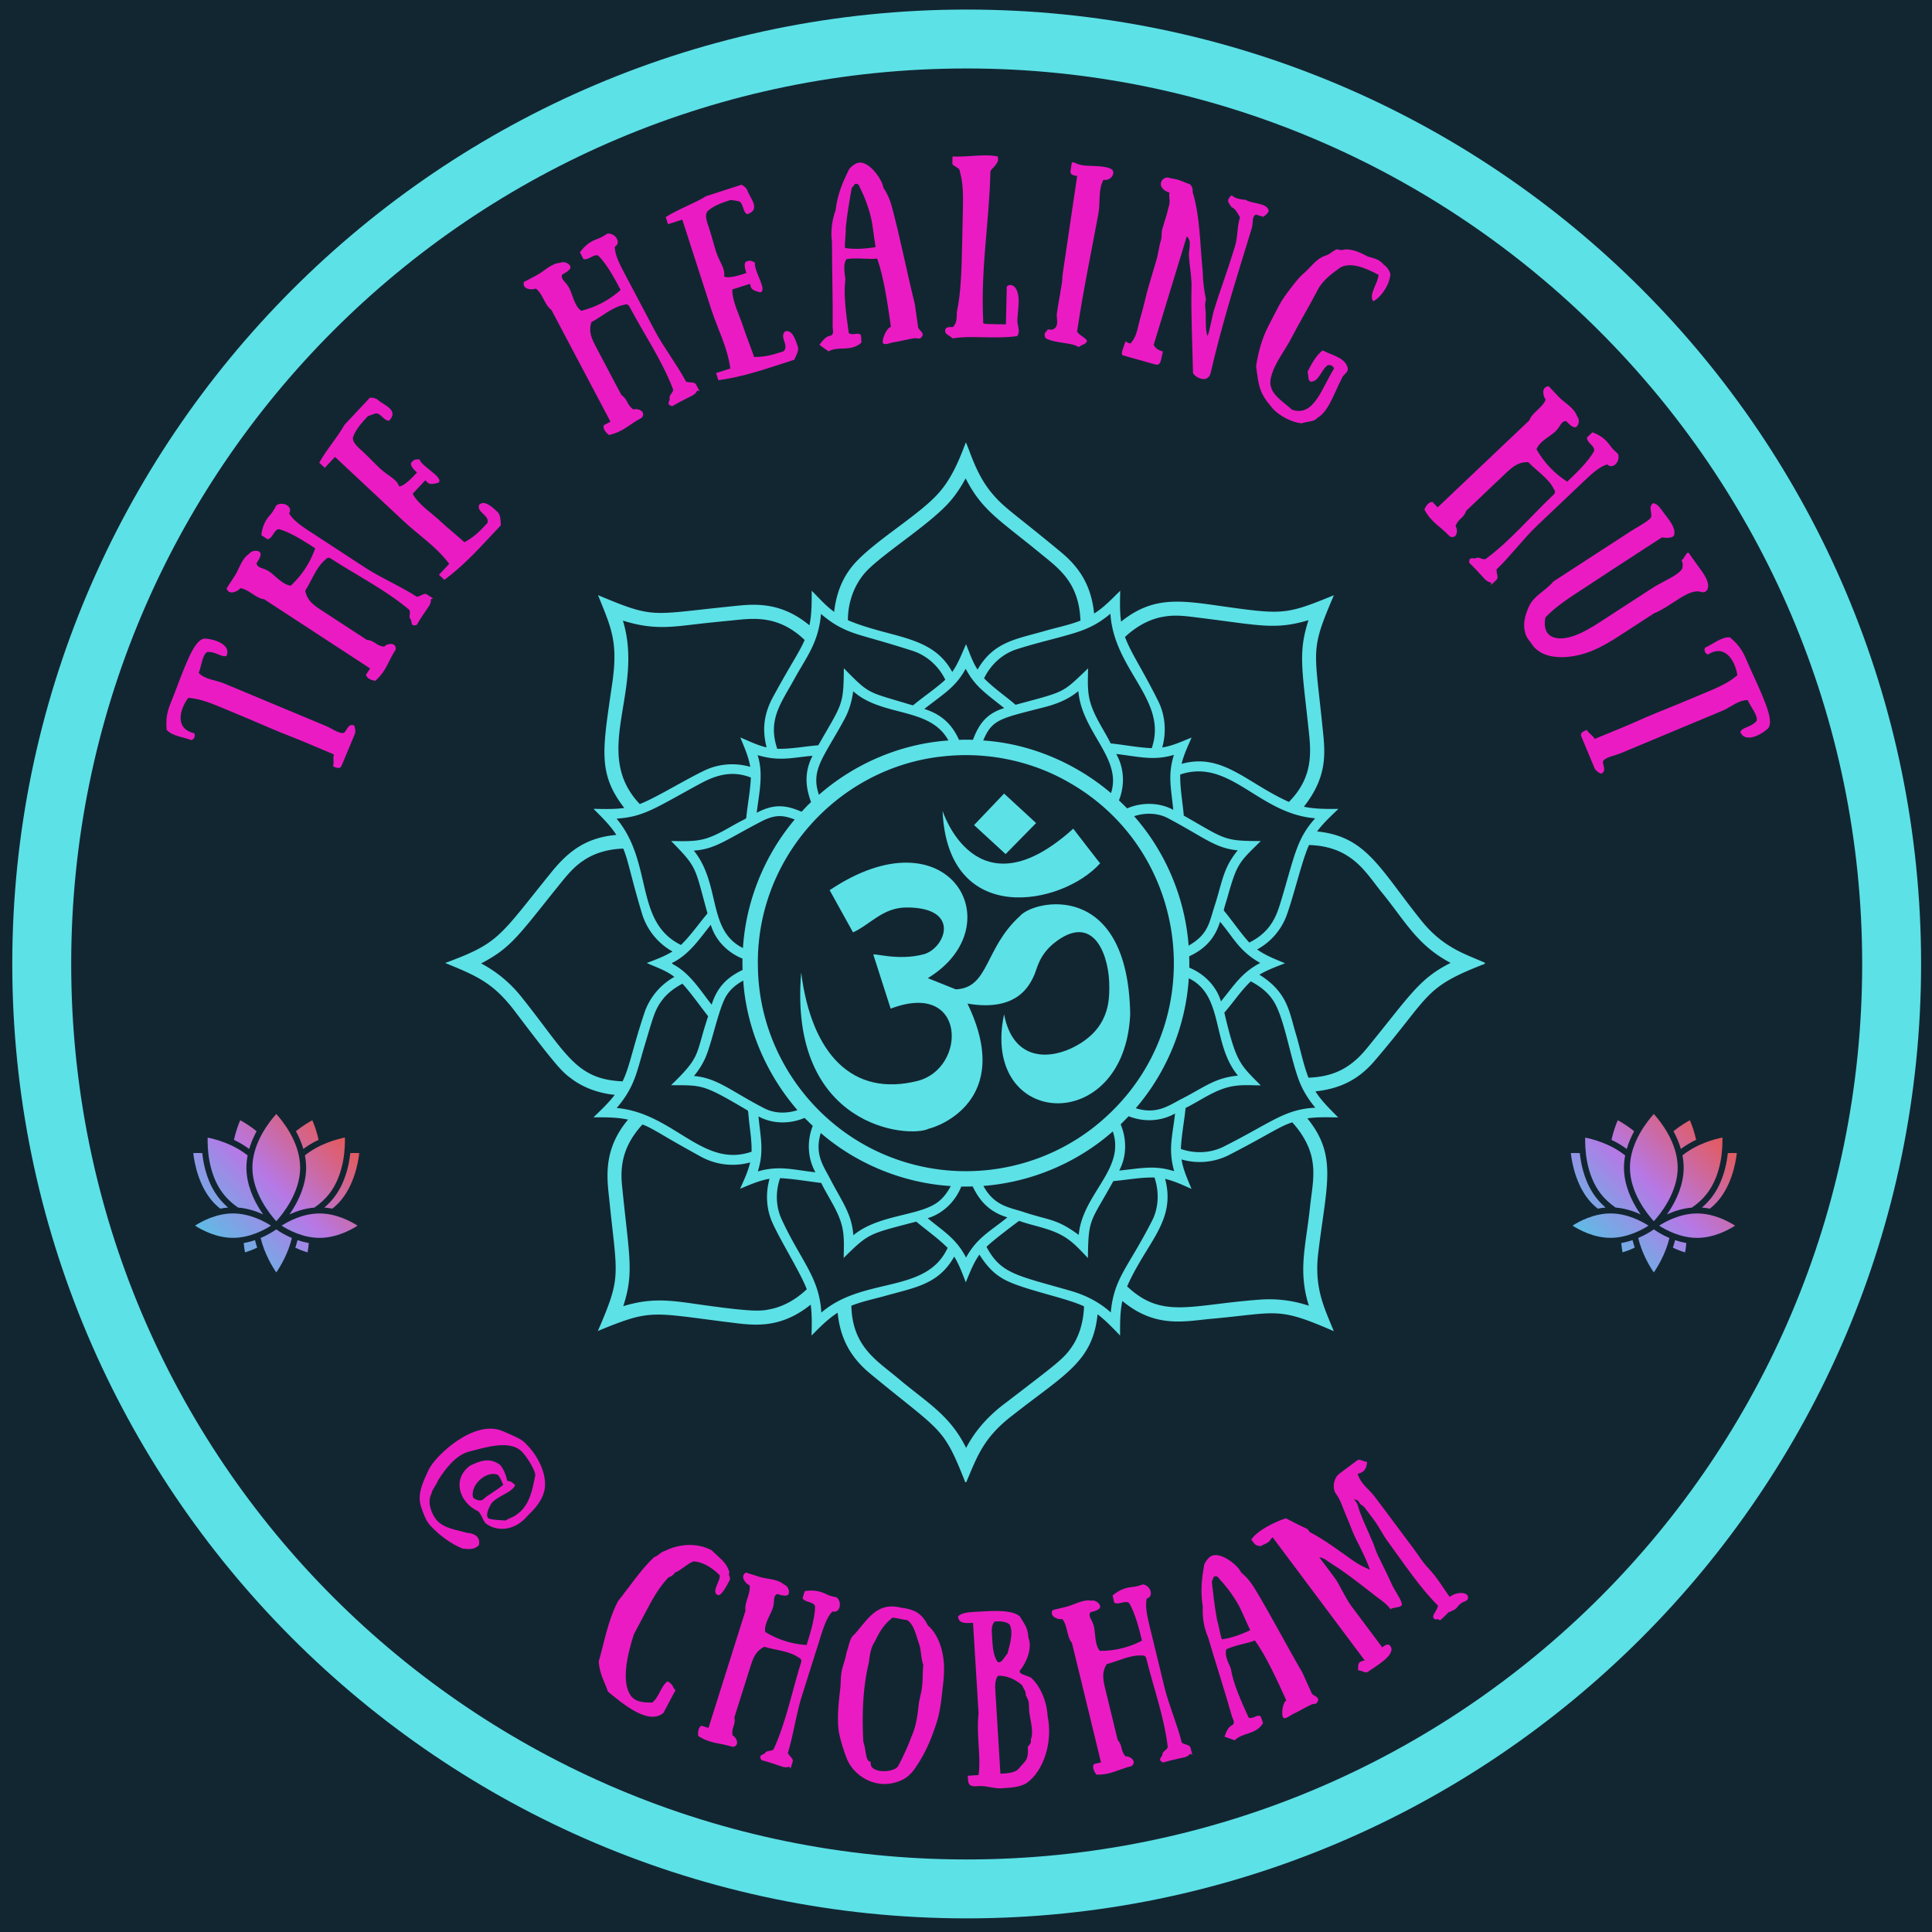 <?xml version="1.0" encoding="UTF-8"?>
<svg data-bbox="-37.5 -37.5 450 450" height="500" viewBox="0 0 375 375" width="500" xmlns="http://www.w3.org/2000/svg" data-type="ugc">
    <g>
        <defs>
            <clipPath id="0a8e0867-8642-4bf3-b01b-12be3addc75d">
                <path d="M2.383 1.855h370.5v370.5H2.383Zm0 0"/>
            </clipPath>
            <clipPath id="7b660aee-598e-4aba-afcb-1d50d25abc60">
                <path d="M86.469 85.941h201.75v201.75H86.469Zm0 0"/>
            </clipPath>
            <clipPath id="a15d28fd-bbe0-4762-94be-7c6d3f21181f">
                <path d="M37.5 216.23h32.25v30.75H37.5Zm0 0"/>
            </clipPath>
            <clipPath id="1e14ae03-914c-4c3b-aabd-8f21b34cd048">
                <path d="M48.367 223.016a17.317 17.317 0 0 0-2.957-1.766c.371-1.71.906-3.094 1.215-3.809.66.356 1.883 1.07 3.184 2.13a17.566 17.566 0 0 0-1.442 3.445Zm-2.164 11.367c1.867.156 3.547.722 4.863 1.328a23.39 23.39 0 0 1-.535-.797c-1.23-1.926-2.703-4.926-2.703-8.281 0-.813.09-1.606.238-2.363-2.867-2.301-6.363-3.184-7.757-3.458-.059 1.81.058 7.106 3.043 10.93.765.98 1.726 1.867 2.851 2.64Zm15.637-13.145a21.255 21.255 0 0 0-1.215-3.797c-.66.356-1.883 1.07-3.184 2.13.54.992 1.067 2.156 1.438 3.437a17.124 17.124 0 0 1 2.96-1.77Zm-2.418 5.395c0 3.355-1.473 6.355-2.703 8.281-.184.285-.364.55-.54.805 1.31-.606 2.985-1.172 4.844-1.328 1.137-.778 2.102-1.672 2.875-2.66 2.989-3.836 3.102-9.126 3.043-10.934-1.39.277-4.894 1.16-7.757 3.46.148.766.238 1.56.238 2.376Zm3.539 7.75c.527.043 1.039.117 1.535.215.176-.133.352-.278.516-.422 3.636-3.176 4.527-8.59 4.722-10.363a18.473 18.473 0 0 0-1.746.003c-.015.168-.039.344-.058.52-.29 2.25-1.063 5.488-3.125 8.133a13.29 13.29 0 0 1-1.844 1.914Zm-9.336 2.656c1.188-1.309 4.637-5.516 4.637-10.406 0-4.899-3.446-9.102-4.637-10.406-1.188 1.308-4.637 5.515-4.637 10.406 0 4.898 3.446 9.101 4.637 10.406Zm-3.035 3.25c.754 3.102 2.277 5.586 3.035 6.688.758-1.102 2.281-3.586 3.031-6.684a16.682 16.682 0 0 1-3.035-1.668 16.52 16.52 0 0 1-3.031 1.664Zm-8.352-6.113c.168.144.34.285.512.422.492-.102 1-.176 1.52-.215a13.696 13.696 0 0 1-1.825-1.903c-2.062-2.644-2.836-5.882-3.125-8.132-.023-.18-.043-.36-.058-.532a18.473 18.473 0 0 0-1.746-.004c.195 1.774 1.086 7.188 4.722 10.364Zm12.418 3.722c1.254.809 4.106 2.372 7.371 2.372 3.274 0 6.121-1.563 7.371-2.372-1.253-.804-4.105-2.367-7.37-2.367-3.274 0-6.122 1.563-7.372 2.367Zm2.668 4.27a16.08 16.08 0 0 0 2.367.918c.082-.422.188-1.055.25-1.813a14.84 14.84 0 0 1-2.191-.562c-.125.504-.27.988-.426 1.457Zm-10.015-.898c.062.757.168 1.39.25 1.812.53-.16 1.394-.45 2.363-.918a21.275 21.275 0 0 1-.426-1.457 14.2 14.2 0 0 1-2.187.563Zm-2.086-5.743c-3.274 0-6.121 1.563-7.371 2.368 1.253.808 4.105 2.37 7.37 2.37 3.274 0 6.122-1.562 7.372-2.367-1.254-.808-4.106-2.37-7.371-2.37Zm0 0"/>
            </clipPath>
            <clipPath id="fc301643-5b33-4451-82b4-ffababd0bcad">
                <path d="M304.879 216.23h32.25v30.75h-32.25Zm0 0"/>
            </clipPath>
            <clipPath id="97f6b0a5-0fb3-4717-9a29-11fc7f338ac2">
                <path d="M315.746 223.016a17.317 17.317 0 0 0-2.957-1.766c.371-1.71.906-3.094 1.215-3.809.66.356 1.883 1.07 3.183 2.13a17.566 17.566 0 0 0-1.44 3.445Zm-2.164 11.367c1.867.156 3.547.722 4.867 1.328-.18-.25-.36-.516-.539-.797-1.23-1.926-2.7-4.926-2.7-8.281 0-.813.087-1.606.235-2.363-2.863-2.301-6.363-3.184-7.757-3.458-.055 1.81.058 7.106 3.042 10.93.766.98 1.727 1.867 2.852 2.64Zm15.637-13.145a21.255 21.255 0 0 0-1.215-3.797c-.66.356-1.883 1.07-3.184 2.13a17.156 17.156 0 0 1 1.438 3.437 17.124 17.124 0 0 1 2.96-1.77Zm-2.418 5.395c0 3.355-1.473 6.355-2.703 8.281-.18.285-.364.55-.54.805 1.313-.606 2.985-1.172 4.844-1.328 1.137-.778 2.102-1.672 2.875-2.66 2.993-3.836 3.102-9.126 3.043-10.934-1.39.277-4.894 1.16-7.757 3.46.148.766.238 1.56.238 2.376Zm3.539 7.75c.527.043 1.043.117 1.535.215.176-.133.352-.278.516-.422 3.636-3.176 4.527-8.59 4.726-10.363-.41-.02-1.015-.032-1.75.003a13.23 13.23 0 0 1-.058.52c-.29 2.25-1.063 5.488-3.125 8.133a13.084 13.084 0 0 1-1.844 1.914Zm-9.336 2.656c1.191-1.309 4.637-5.516 4.637-10.406 0-4.899-3.446-9.102-4.637-10.406-1.188 1.308-4.637 5.515-4.637 10.406 0 4.898 3.445 9.101 4.637 10.406Zm-3.031 3.25c.75 3.102 2.273 5.586 3.03 6.688.759-1.102 2.282-3.586 3.036-6.684a16.407 16.407 0 0 1-3.035-1.668 16.8 16.8 0 0 1-3.031 1.664Zm-8.356-6.113c.168.144.34.285.516.422.488-.102.996-.176 1.515-.215a13.696 13.696 0 0 1-1.824-1.903c-2.062-2.644-2.836-5.882-3.125-8.132-.02-.18-.043-.36-.058-.532a18.473 18.473 0 0 0-1.746-.004c.199 1.774 1.085 7.188 4.722 10.364Zm12.418 3.722c1.254.809 4.106 2.372 7.371 2.372 3.278 0 6.121-1.563 7.371-2.372-1.25-.804-4.105-2.367-7.37-2.367-3.274 0-6.122 1.563-7.372 2.367Zm2.672 4.27a16.07 16.07 0 0 0 2.363.918c.086-.422.188-1.055.25-1.813a14.661 14.661 0 0 1-2.187-.562c-.13.504-.27.988-.426 1.457Zm-10.02-.898c.063.757.168 1.39.25 1.812.532-.16 1.395-.45 2.364-.918a21.283 21.283 0 0 1-.422-1.457c-.68.23-1.414.43-2.192.563Zm-2.085-5.743c-3.274 0-6.122 1.563-7.372 2.368 1.254.808 4.106 2.37 7.372 2.37 3.273 0 6.12-1.562 7.37-2.367-1.253-.808-4.105-2.37-7.37-2.37Zm0 0"/>
            </clipPath>
            <linearGradient id="7eb76e1e-5a75-49e9-9953-eefc2927a58a" y2="29.416" gradientUnits="userSpaceOnUse" x2="464.33" y1="459.465" gradientTransform="matrix(.072 0 0 .074 35.081 213.009)" x1="34.283">
                <stop offset="0" stop-color="#5EBCE5"/>
                <stop offset=".125" stop-color="#5EBCE5"/>
                <stop offset=".141" stop-color="#5EBCE5"/>
                <stop offset=".148" stop-color="#5EBCE5"/>
                <stop offset=".152" stop-color="#5FBBE5"/>
                <stop offset=".156" stop-color="#60BAE5"/>
                <stop offset=".16" stop-color="#61BAE5"/>
                <stop offset=".164" stop-color="#62B9E5"/>
                <stop offset=".168" stop-color="#63B8E5"/>
                <stop offset=".172" stop-color="#64B8E5"/>
                <stop offset=".176" stop-color="#65B7E5"/>
                <stop offset=".18" stop-color="#66B6E5"/>
                <stop offset=".184" stop-color="#67B5E5"/>
                <stop offset=".188" stop-color="#68B5E5"/>
                <stop offset=".191" stop-color="#68B4E5"/>
                <stop offset=".195" stop-color="#69B3E5"/>
                <stop offset=".199" stop-color="#6AB3E5"/>
                <stop offset=".203" stop-color="#6BB2E5"/>
                <stop offset=".207" stop-color="#6CB1E5"/>
                <stop offset=".211" stop-color="#6DB0E5"/>
                <stop offset=".215" stop-color="#6EB0E5"/>
                <stop offset=".219" stop-color="#6FAFE5"/>
                <stop offset=".223" stop-color="#70AEE5"/>
                <stop offset=".227" stop-color="#71ADE5"/>
                <stop offset=".23" stop-color="#72ADE5"/>
                <stop offset=".234" stop-color="#73ACE5"/>
                <stop offset=".238" stop-color="#74ABE5"/>
                <stop offset=".242" stop-color="#75ABE5"/>
                <stop offset=".246" stop-color="#75AAE5"/>
                <stop offset=".25" stop-color="#76A9E5"/>
                <stop offset=".254" stop-color="#77A8E5"/>
                <stop offset=".258" stop-color="#78A8E5"/>
                <stop offset=".262" stop-color="#79A7E5"/>
                <stop offset=".266" stop-color="#7AA6E5"/>
                <stop offset=".27" stop-color="#7BA6E5"/>
                <stop offset=".273" stop-color="#7CA5E5"/>
                <stop offset=".277" stop-color="#7DA4E5"/>
                <stop offset=".281" stop-color="#7EA3E5"/>
                <stop offset=".285" stop-color="#7FA3E5"/>
                <stop offset=".289" stop-color="#80A2E5"/>
                <stop offset=".293" stop-color="#81A1E5"/>
                <stop offset=".297" stop-color="#82A1E5"/>
                <stop offset=".301" stop-color="#82A0E5"/>
                <stop offset=".305" stop-color="#839FE5"/>
                <stop offset=".309" stop-color="#849EE5"/>
                <stop offset=".313" stop-color="#859EE5"/>
                <stop offset=".316" stop-color="#869DE5"/>
                <stop offset=".32" stop-color="#879CE5"/>
                <stop offset=".324" stop-color="#889CE5"/>
                <stop offset=".328" stop-color="#899BE5"/>
                <stop offset=".332" stop-color="#8A9AE5"/>
                <stop offset=".336" stop-color="#8B99E6"/>
                <stop offset=".34" stop-color="#8C99E6"/>
                <stop offset=".344" stop-color="#8D98E6"/>
                <stop offset=".348" stop-color="#8E97E6"/>
                <stop offset=".352" stop-color="#8F97E6"/>
                <stop offset=".355" stop-color="#9096E6"/>
                <stop offset=".359" stop-color="#9095E6"/>
                <stop offset=".363" stop-color="#9194E6"/>
                <stop offset=".367" stop-color="#9294E6"/>
                <stop offset=".371" stop-color="#9393E6"/>
                <stop offset=".375" stop-color="#9492E6"/>
                <stop offset=".379" stop-color="#9592E6"/>
                <stop offset=".383" stop-color="#9691E6"/>
                <stop offset=".387" stop-color="#9790E6"/>
                <stop offset=".391" stop-color="#988FE6"/>
                <stop offset=".395" stop-color="#998FE6"/>
                <stop offset=".398" stop-color="#9A8EE6"/>
                <stop offset=".402" stop-color="#9B8DE6"/>
                <stop offset=".406" stop-color="#9C8CE6"/>
                <stop offset=".41" stop-color="#9D8CE6"/>
                <stop offset=".414" stop-color="#9D8BE6"/>
                <stop offset=".418" stop-color="#9E8AE6"/>
                <stop offset=".422" stop-color="#9F8AE6"/>
                <stop offset=".426" stop-color="#A089E6"/>
                <stop offset=".43" stop-color="#A188E6"/>
                <stop offset=".434" stop-color="#A287E6"/>
                <stop offset=".438" stop-color="#A387E6"/>
                <stop offset=".441" stop-color="#A486E6"/>
                <stop offset=".445" stop-color="#A585E6"/>
                <stop offset=".449" stop-color="#A685E6"/>
                <stop offset=".453" stop-color="#A784E6"/>
                <stop offset=".457" stop-color="#A883E6"/>
                <stop offset=".461" stop-color="#A982E6"/>
                <stop offset=".465" stop-color="#AA82E6"/>
                <stop offset=".469" stop-color="#AB81E6"/>
                <stop offset=".473" stop-color="#AB80E6"/>
                <stop offset=".477" stop-color="#AC80E6"/>
                <stop offset=".48" stop-color="#AD7FE6"/>
                <stop offset=".484" stop-color="#AE7EE6"/>
                <stop offset=".488" stop-color="#AF7DE6"/>
                <stop offset=".492" stop-color="#B07DE6"/>
                <stop offset=".496" stop-color="#B17CE6"/>
                <stop offset=".5" stop-color="#B27BE6"/>
                <stop offset=".504" stop-color="#B37BE6"/>
                <stop offset=".508" stop-color="#B47AE6"/>
                <stop offset=".512" stop-color="#B579E6"/>
                <stop offset=".516" stop-color="#B678E6"/>
                <stop offset=".52" stop-color="#B678E5"/>
                <stop offset=".523" stop-color="#B778E4"/>
                <stop offset=".527" stop-color="#B777E2"/>
                <stop offset=".531" stop-color="#B877E1"/>
                <stop offset=".535" stop-color="#B877DF"/>
                <stop offset=".539" stop-color="#B976DE"/>
                <stop offset=".543" stop-color="#B976DC"/>
                <stop offset=".547" stop-color="#BA76DB"/>
                <stop offset=".551" stop-color="#BA75D9"/>
                <stop offset=".555" stop-color="#BB75D8"/>
                <stop offset=".559" stop-color="#BB75D6"/>
                <stop offset=".563" stop-color="#BC74D5"/>
                <stop offset=".566" stop-color="#BC74D4"/>
                <stop offset=".57" stop-color="#BD74D2"/>
                <stop offset=".574" stop-color="#BD73D1"/>
                <stop offset=".578" stop-color="#BE73CF"/>
                <stop offset=".582" stop-color="#BE73CE"/>
                <stop offset=".586" stop-color="#BF72CC"/>
                <stop offset=".59" stop-color="#BF72CB"/>
                <stop offset=".594" stop-color="#C072C9"/>
                <stop offset=".598" stop-color="#C072C8"/>
                <stop offset=".602" stop-color="#C171C6"/>
                <stop offset=".605" stop-color="#C171C5"/>
                <stop offset=".609" stop-color="#C171C3"/>
                <stop offset=".613" stop-color="#C270C2"/>
                <stop offset=".617" stop-color="#C270C0"/>
                <stop offset=".621" stop-color="#C370BF"/>
                <stop offset=".625" stop-color="#C36FBE"/>
                <stop offset=".629" stop-color="#C46FBC"/>
                <stop offset=".633" stop-color="#C46FBB"/>
                <stop offset=".637" stop-color="#C56EB9"/>
                <stop offset=".641" stop-color="#C56EB8"/>
                <stop offset=".645" stop-color="#C66EB6"/>
                <stop offset=".648" stop-color="#C66DB5"/>
                <stop offset=".652" stop-color="#C76DB3"/>
                <stop offset=".656" stop-color="#C76DB2"/>
                <stop offset=".66" stop-color="#C86CB0"/>
                <stop offset=".664" stop-color="#C86CAF"/>
                <stop offset=".668" stop-color="#C96CAD"/>
                <stop offset=".672" stop-color="#C96BAC"/>
                <stop offset=".676" stop-color="#CA6BAA"/>
                <stop offset=".68" stop-color="#CA6BA9"/>
                <stop offset=".684" stop-color="#CB6AA8"/>
                <stop offset=".688" stop-color="#CB6AA6"/>
                <stop offset=".691" stop-color="#CC6AA5"/>
                <stop offset=".695" stop-color="#CC69A3"/>
                <stop offset=".699" stop-color="#CD69A2"/>
                <stop offset=".703" stop-color="#CD69A0"/>
                <stop offset=".707" stop-color="#CE699F"/>
                <stop offset=".711" stop-color="#CE689D"/>
                <stop offset=".715" stop-color="#CF689C"/>
                <stop offset=".719" stop-color="#CF689A"/>
                <stop offset=".723" stop-color="#CF6799"/>
                <stop offset=".727" stop-color="#D06797"/>
                <stop offset=".73" stop-color="#D06796"/>
                <stop offset=".734" stop-color="#D16694"/>
                <stop offset=".738" stop-color="#D16693"/>
                <stop offset=".742" stop-color="#D26692"/>
                <stop offset=".746" stop-color="#D26590"/>
                <stop offset=".75" stop-color="#D3658F"/>
                <stop offset=".754" stop-color="#D3658D"/>
                <stop offset=".758" stop-color="#D4648C"/>
                <stop offset=".762" stop-color="#D4648A"/>
                <stop offset=".766" stop-color="#D56489"/>
                <stop offset=".77" stop-color="#D56387"/>
                <stop offset=".773" stop-color="#D66386"/>
                <stop offset=".777" stop-color="#D66384"/>
                <stop offset=".781" stop-color="#D76283"/>
                <stop offset=".785" stop-color="#D76281"/>
                <stop offset=".789" stop-color="#D86280"/>
                <stop offset=".793" stop-color="#D8617E"/>
                <stop offset=".797" stop-color="#D9617D"/>
                <stop offset=".801" stop-color="#D9617C"/>
                <stop offset=".805" stop-color="#DA617A"/>
                <stop offset=".809" stop-color="#DA6079"/>
                <stop offset=".813" stop-color="#DB6077"/>
                <stop offset=".816" stop-color="#DB6076"/>
                <stop offset=".82" stop-color="#DC5F74"/>
                <stop offset=".824" stop-color="#DC5F73"/>
                <stop offset=".828" stop-color="#DD5F71"/>
                <stop offset=".832" stop-color="#DD5E70"/>
                <stop offset=".836" stop-color="#DE5E6E"/>
                <stop offset=".84" stop-color="#DE5E6D"/>
                <stop offset=".844" stop-color="#DE5D6B"/>
                <stop offset=".848" stop-color="#DF5D6A"/>
                <stop offset=".852" stop-color="#DF5D68"/>
                <stop offset=".855" stop-color="#E05C67"/>
                <stop offset=".859" stop-color="#E05C66"/>
                <stop offset=".863" stop-color="#E15C64"/>
                <stop offset=".867" stop-color="#E15B63"/>
                <stop offset=".871" stop-color="#E25B62"/>
                <stop offset=".875" stop-color="#E25B61"/>
                <stop offset="1" stop-color="#E25B61"/>
            </linearGradient>
            <linearGradient id="d956293c-ab1b-46b9-a3dd-e930a5f8003a" y2="29.415" gradientUnits="userSpaceOnUse" x2="464.33" y1="459.465" gradientTransform="matrix(.072 0 0 .074 302.46 213.009)" x1="34.283">
                <stop offset="0" stop-color="#5EBCE5"/>
                <stop offset=".125" stop-color="#5EBCE5"/>
                <stop offset=".141" stop-color="#5EBCE5"/>
                <stop offset=".148" stop-color="#5EBCE5"/>
                <stop offset=".152" stop-color="#5FBBE5"/>
                <stop offset=".156" stop-color="#60BAE5"/>
                <stop offset=".16" stop-color="#61BAE5"/>
                <stop offset=".164" stop-color="#62B9E5"/>
                <stop offset=".168" stop-color="#63B8E5"/>
                <stop offset=".172" stop-color="#64B8E5"/>
                <stop offset=".176" stop-color="#65B7E5"/>
                <stop offset=".18" stop-color="#66B6E5"/>
                <stop offset=".184" stop-color="#67B5E5"/>
                <stop offset=".188" stop-color="#68B5E5"/>
                <stop offset=".191" stop-color="#68B4E5"/>
                <stop offset=".195" stop-color="#69B3E5"/>
                <stop offset=".199" stop-color="#6AB3E5"/>
                <stop offset=".203" stop-color="#6BB2E5"/>
                <stop offset=".207" stop-color="#6CB1E5"/>
                <stop offset=".211" stop-color="#6DB0E5"/>
                <stop offset=".215" stop-color="#6EB0E5"/>
                <stop offset=".219" stop-color="#6FAFE5"/>
                <stop offset=".223" stop-color="#70AEE5"/>
                <stop offset=".227" stop-color="#71ADE5"/>
                <stop offset=".23" stop-color="#72ADE5"/>
                <stop offset=".234" stop-color="#73ACE5"/>
                <stop offset=".238" stop-color="#74ABE5"/>
                <stop offset=".242" stop-color="#75ABE5"/>
                <stop offset=".246" stop-color="#75AAE5"/>
                <stop offset=".25" stop-color="#76A9E5"/>
                <stop offset=".254" stop-color="#77A8E5"/>
                <stop offset=".258" stop-color="#78A8E5"/>
                <stop offset=".262" stop-color="#79A7E5"/>
                <stop offset=".266" stop-color="#7AA6E5"/>
                <stop offset=".27" stop-color="#7BA6E5"/>
                <stop offset=".273" stop-color="#7CA5E5"/>
                <stop offset=".277" stop-color="#7DA4E5"/>
                <stop offset=".281" stop-color="#7EA3E5"/>
                <stop offset=".285" stop-color="#7FA3E5"/>
                <stop offset=".289" stop-color="#80A2E5"/>
                <stop offset=".293" stop-color="#81A1E5"/>
                <stop offset=".297" stop-color="#82A1E5"/>
                <stop offset=".301" stop-color="#82A0E5"/>
                <stop offset=".305" stop-color="#839FE5"/>
                <stop offset=".309" stop-color="#849EE5"/>
                <stop offset=".313" stop-color="#859EE5"/>
                <stop offset=".316" stop-color="#869DE5"/>
                <stop offset=".32" stop-color="#879CE5"/>
                <stop offset=".324" stop-color="#889CE5"/>
                <stop offset=".328" stop-color="#899BE5"/>
                <stop offset=".332" stop-color="#8A9AE5"/>
                <stop offset=".336" stop-color="#8B99E6"/>
                <stop offset=".34" stop-color="#8C99E6"/>
                <stop offset=".344" stop-color="#8D98E6"/>
                <stop offset=".348" stop-color="#8E97E6"/>
                <stop offset=".352" stop-color="#8F97E6"/>
                <stop offset=".355" stop-color="#9096E6"/>
                <stop offset=".359" stop-color="#9095E6"/>
                <stop offset=".363" stop-color="#9194E6"/>
                <stop offset=".367" stop-color="#9294E6"/>
                <stop offset=".371" stop-color="#9393E6"/>
                <stop offset=".375" stop-color="#9492E6"/>
                <stop offset=".379" stop-color="#9592E6"/>
                <stop offset=".383" stop-color="#9691E6"/>
                <stop offset=".387" stop-color="#9790E6"/>
                <stop offset=".391" stop-color="#988FE6"/>
                <stop offset=".395" stop-color="#998FE6"/>
                <stop offset=".398" stop-color="#9A8EE6"/>
                <stop offset=".402" stop-color="#9B8DE6"/>
                <stop offset=".406" stop-color="#9C8CE6"/>
                <stop offset=".41" stop-color="#9D8CE6"/>
                <stop offset=".414" stop-color="#9D8BE6"/>
                <stop offset=".418" stop-color="#9E8AE6"/>
                <stop offset=".422" stop-color="#9F8AE6"/>
                <stop offset=".426" stop-color="#A089E6"/>
                <stop offset=".43" stop-color="#A188E6"/>
                <stop offset=".434" stop-color="#A287E6"/>
                <stop offset=".438" stop-color="#A387E6"/>
                <stop offset=".441" stop-color="#A486E6"/>
                <stop offset=".445" stop-color="#A585E6"/>
                <stop offset=".449" stop-color="#A685E6"/>
                <stop offset=".453" stop-color="#A784E6"/>
                <stop offset=".457" stop-color="#A883E6"/>
                <stop offset=".461" stop-color="#A982E6"/>
                <stop offset=".465" stop-color="#AA82E6"/>
                <stop offset=".469" stop-color="#AB81E6"/>
                <stop offset=".473" stop-color="#AB80E6"/>
                <stop offset=".477" stop-color="#AC80E6"/>
                <stop offset=".48" stop-color="#AD7FE6"/>
                <stop offset=".484" stop-color="#AE7EE6"/>
                <stop offset=".488" stop-color="#AF7DE6"/>
                <stop offset=".492" stop-color="#B07DE6"/>
                <stop offset=".496" stop-color="#B17CE6"/>
                <stop offset=".5" stop-color="#B27BE6"/>
                <stop offset=".504" stop-color="#B37BE6"/>
                <stop offset=".508" stop-color="#B47AE6"/>
                <stop offset=".512" stop-color="#B579E6"/>
                <stop offset=".516" stop-color="#B678E6"/>
                <stop offset=".52" stop-color="#B678E5"/>
                <stop offset=".523" stop-color="#B778E4"/>
                <stop offset=".527" stop-color="#B777E2"/>
                <stop offset=".531" stop-color="#B877E1"/>
                <stop offset=".535" stop-color="#B877DF"/>
                <stop offset=".539" stop-color="#B976DE"/>
                <stop offset=".543" stop-color="#B976DC"/>
                <stop offset=".547" stop-color="#BA76DB"/>
                <stop offset=".551" stop-color="#BA75D9"/>
                <stop offset=".555" stop-color="#BB75D8"/>
                <stop offset=".559" stop-color="#BB75D6"/>
                <stop offset=".563" stop-color="#BC74D5"/>
                <stop offset=".566" stop-color="#BC74D4"/>
                <stop offset=".57" stop-color="#BD74D2"/>
                <stop offset=".574" stop-color="#BD73D1"/>
                <stop offset=".578" stop-color="#BE73CF"/>
                <stop offset=".582" stop-color="#BE73CE"/>
                <stop offset=".586" stop-color="#BF72CC"/>
                <stop offset=".59" stop-color="#BF72CB"/>
                <stop offset=".594" stop-color="#C072C9"/>
                <stop offset=".598" stop-color="#C072C8"/>
                <stop offset=".602" stop-color="#C171C6"/>
                <stop offset=".605" stop-color="#C171C5"/>
                <stop offset=".609" stop-color="#C171C3"/>
                <stop offset=".613" stop-color="#C270C2"/>
                <stop offset=".617" stop-color="#C270C0"/>
                <stop offset=".621" stop-color="#C370BF"/>
                <stop offset=".625" stop-color="#C36FBE"/>
                <stop offset=".629" stop-color="#C46FBC"/>
                <stop offset=".633" stop-color="#C46FBB"/>
                <stop offset=".637" stop-color="#C56EB9"/>
                <stop offset=".641" stop-color="#C56EB8"/>
                <stop offset=".645" stop-color="#C66EB6"/>
                <stop offset=".648" stop-color="#C66DB5"/>
                <stop offset=".652" stop-color="#C76DB3"/>
                <stop offset=".656" stop-color="#C76DB2"/>
                <stop offset=".66" stop-color="#C86CB0"/>
                <stop offset=".664" stop-color="#C86CAF"/>
                <stop offset=".668" stop-color="#C96CAD"/>
                <stop offset=".672" stop-color="#C96BAC"/>
                <stop offset=".676" stop-color="#CA6BAA"/>
                <stop offset=".68" stop-color="#CA6BA9"/>
                <stop offset=".684" stop-color="#CB6AA8"/>
                <stop offset=".688" stop-color="#CB6AA6"/>
                <stop offset=".691" stop-color="#CC6AA5"/>
                <stop offset=".695" stop-color="#CC69A3"/>
                <stop offset=".699" stop-color="#CD69A2"/>
                <stop offset=".703" stop-color="#CD69A0"/>
                <stop offset=".707" stop-color="#CE699F"/>
                <stop offset=".711" stop-color="#CE689D"/>
                <stop offset=".715" stop-color="#CF689C"/>
                <stop offset=".719" stop-color="#CF689A"/>
                <stop offset=".723" stop-color="#CF6799"/>
                <stop offset=".727" stop-color="#D06797"/>
                <stop offset=".73" stop-color="#D06796"/>
                <stop offset=".734" stop-color="#D16694"/>
                <stop offset=".738" stop-color="#D16693"/>
                <stop offset=".742" stop-color="#D26692"/>
                <stop offset=".746" stop-color="#D26590"/>
                <stop offset=".75" stop-color="#D3658F"/>
                <stop offset=".754" stop-color="#D3658D"/>
                <stop offset=".758" stop-color="#D4648C"/>
                <stop offset=".762" stop-color="#D4648A"/>
                <stop offset=".766" stop-color="#D56489"/>
                <stop offset=".77" stop-color="#D56387"/>
                <stop offset=".773" stop-color="#D66386"/>
                <stop offset=".777" stop-color="#D66384"/>
                <stop offset=".781" stop-color="#D76283"/>
                <stop offset=".785" stop-color="#D76281"/>
                <stop offset=".789" stop-color="#D86280"/>
                <stop offset=".793" stop-color="#D8617E"/>
                <stop offset=".797" stop-color="#D9617D"/>
                <stop offset=".801" stop-color="#D9617C"/>
                <stop offset=".805" stop-color="#DA617A"/>
                <stop offset=".809" stop-color="#DA6079"/>
                <stop offset=".813" stop-color="#DB6077"/>
                <stop offset=".816" stop-color="#DB6076"/>
                <stop offset=".82" stop-color="#DC5F74"/>
                <stop offset=".824" stop-color="#DC5F73"/>
                <stop offset=".828" stop-color="#DD5F71"/>
                <stop offset=".832" stop-color="#DD5E70"/>
                <stop offset=".836" stop-color="#DE5E6E"/>
                <stop offset=".84" stop-color="#DE5E6D"/>
                <stop offset=".844" stop-color="#DE5D6B"/>
                <stop offset=".848" stop-color="#DF5D6A"/>
                <stop offset=".852" stop-color="#DF5D68"/>
                <stop offset=".855" stop-color="#E05C67"/>
                <stop offset=".859" stop-color="#E05C66"/>
                <stop offset=".863" stop-color="#E15C64"/>
                <stop offset=".867" stop-color="#E15B63"/>
                <stop offset=".871" stop-color="#E25B62"/>
                <stop offset=".875" stop-color="#E25B61"/>
                <stop offset="1" stop-color="#E25B61"/>
            </linearGradient>
        </defs>
        <path fill="#ffffff" d="M412.5-37.5v450h-450v-450h450z"/>
        <path fill="#122632" d="M412.5-37.5v450h-450v-450h450z"/>
        <path fill="#ffffff" d="M412.5-37.5v450h-450v-450h450z"/>
        <path fill="#122632" d="M412.5-37.5v450h-450v-450h450z"/>
        <g clip-path="url(#0a8e0867-8642-4bf3-b01b-12be3addc75d)">
            <path d="M187.633 372.355c-102.344 0-185.25-83.48-185.25-185.25 0-101.773 82.906-185.25 185.25-185.25s185.25 82.903 185.25 185.25c0 102.344-83.477 185.25-185.25 185.25Zm0-359.066C91.578 13.29 13.82 91.047 13.82 187.105c0 96.055 77.758 173.813 173.813 173.813 96.054 0 173.816-77.758 173.816-173.813 0-96.058-78.332-173.816-173.816-173.816Zm0 0" fill="#5ce1e6"/>
        </g>
        <path d="m194.89 154.031-5.824 6.117 6.121 5.63 5.922-6.024Zm0 0" fill="#5ce1e6"/>
        <path d="M182.95 157.387s6.51 20.531 25.366 3.457c.098.097 5.13 6.71 5.23 6.71-7.304 8.192-29.612 12.633-30.597-10.167Zm0 0" fill="#5ce1e6"/>
        <path d="m165.574 180.977-4.539-8.192c23.227-15.597 35.797 6.906 19.05 17.074l5.43 2.172c6.481-.265 5.551-7.972 12.438-14.21 2.598-3.13 20.988-7.239 21.418 19.05-1.074 23.856-29.152 22.207-24.48 0 1.644 8.57 8 8.914 12.984 6.633 7.543-3.524 7.41-9.422 7.441-11.813.075-5.867-2.754-14.351-10.062-9.136-3.75 2.68-3.914 5.593-4.64 7.007-.723 1.418-3.009 6.938-12.829 5.235 9.16 18.945-6.012 23.976-7.504 24.281-3.847 1.938-27.277-.16-24.773-30.305 2.004 15.793 9.945 24.23 22.605 21.028 9.582-2.426 9.54-19.676-5.234-14.02l-3.356-10.46c-.14-.446 4.754 1.245 9.774-.098 4.074-1.09 7.441-9.055-3.258-9.082-4.687-.012-6.976 3.222-10.465 4.836Zm0 0" fill="#5ce1e6"/>
        <g clip-path="url(#7b660aee-598e-4aba-afcb-1d50d25abc60)">
            <path d="M276.012 178.848c-8.2-10.176-10.719-16.496-20.367-17.465 1.203-1.613 2.683-2.985 4.132-4.371-2.238.008-4.496.039-6.695-.43 4.922-6.266 4.059-10.988 3.566-15.95-1.53-14.948-2.332-14.355 2.258-25.097-8.59 3.5-9.676 3.79-19.3 2.469-9.575-1.285-15.204-2.813-22 2.652-.297-1.984-.204-3.992-.176-5.988-1.602 1.562-3.145 3.23-5.063 4.418-.527-5.09-2.523-8.688-6.469-11.95-9.222-7.64-10.832-8.425-13.207-11.21-3.113-3.602-4.296-8.012-5.175-9.985h-.082c-1.204 3.243-2.57 6.516-4.782 9.223-4.007 4.953-14.414 10.523-17.886 15.613-1.664 2.34-2.54 5.157-2.86 7.989-1.62-1.184-2.953-2.692-4.351-4.11-.008 2.246.023 4.508-.446 6.719-6.086-5.066-11.668-4.02-15.754-3.621-15.156 1.547-14.363 2.351-25.277-2.238 2.484 6.214 3.945 8.925 2.77 17.023-1.836 12.774-2.953 17.492 2.328 24.285-1.977.285-3.98.192-5.973.172 1.574 1.59 3.215 3.156 4.426 5.059-6.145.55-9.527 3.394-12.848 7.543-9.972 12.343-9.918 13.449-20.312 17.293v.05c6.164 2.52 9.336 3.856 13.582 9.5 7.863 10.391 9.008 11.563 10.742 12.84 2.45 1.887 5.469 2.922 8.527 3.227-1.215 1.597-2.691 2.969-4.125 4.367 2.243-.008 4.504-.031 6.707.441-5.086 6.075-4.015 11.727-3.601 15.934 1.52 14.7 2.351 14.45-2.258 25.094 10.238-4.215 10.227-3.617 24.672-1.785 4.805.558 10.234 1.816 16.64-3.332.278 1.992.211 4.003.165 6.007 1.574-1.601 3.16-3.226 5.066-4.433.484 4.828 2.379 8.554 6.293 11.8 13.937 11.52 14.11 10.04 18.476 21.09h.196c2.008-4.66 3.183-8.488 8.781-12.816 10.25-8.09 15.758-10.473 16.707-19.773 1.598 1.222 2.98 2.68 4.367 4.128.004-2.242-.039-4.507.446-6.71 6.503 5.41 12.28 3.89 17.27 3.46 12.929-1.167 12.71-2.425 23.765 2.403-1.782-4.465-3.828-8.23-3.028-15.078 1.594-13.344 3.813-18.918-2.101-26.23 1.984-.298 3.992-.204 5.988-.184-1.574-1.59-3.207-3.149-4.418-5.047 4.41-.5 8.086-2.008 11.371-5.805 11.196-13.027 9.375-14.262 21.52-18.969v-.199c-3.578-1.617-7.961-2.805-12.207-8.023Zm-20.739-20.02c-3.543 3.961-3.968 7.113-6.52 15.692-.76 2.425-1.6 6.14-6.273 8.425-1.785-1.968-3.253-4.195-4.953-6.23.203-.973.555-1.906.809-2.863 1.8-6.305 2.164-6.454 6.387-10.606-7.274.008-6.918-.367-14.953-4.941-.22-2.657-.747-5.297-.688-7.973 9.691-3.25 15.152 7.617 26.191 8.496Zm-27.367 68.5c-3.879-1.219-6.363-.55-10.668-.125 1.477-2.746 1.489-6.11.282-8.957.523-.527 1.035-1.059 1.554-1.59 2.895 1.168 6.274 1.035 9-.527-.457 4.316-1.387 6.832-.168 11.2Zm-41.328 2.992c.742-.011 1.48-.004 2.219-.035 1.387 2.895 3.305 4.985 6.738 6.004-3.328 2.707-5.902 3.934-8.027 7.8-1.961-3.82-4.68-5.28-7.442-7.64 2.98-.894 5.375-3.262 6.512-6.129Zm-20.937 9.438c-.34-4.211-2.141-6.39-4.528-10.973-1.297-2.508-3.047-4.746-1.804-8.87 7.004 6.042 16.007 9.706 25.234 10.3-.586 1.105-1.32 2.156-2.305 2.945-3.543 2.934-11.601 2.453-16.597 6.598Zm25.234-9.574c9.223-.7 18.18-4.457 25.117-10.575 2.52 7.332-5.87 12.059-6.613 20.082-4.309-3.16-5.555-2.754-10.527-4.382-2.938-.98-5.829-1.176-7.977-5.125Zm24.738-14.29c-10.898 10.649-26.773 14.063-40.863 9.38-16.016-5.286-27.34-20.344-27.637-37.454-.558-21.195 15.668-38.902 35.903-41.004 8.48-.949 17.254.836 24.632 5.145 23.23 13.344 27.145 45.371 7.965 63.934Zm-68.562-69.32c4.285 1.258 6.637.477 10.664.121-2.137 4.125-.774 7.493-.293 9.004-.664.57-1.234 1.235-1.844 1.86-3.238-1.422-5.504-1.473-8.7.195.442-3.7 1.364-7.524.173-11.18Zm.777 12.84c2.899-1.476 4.39-1.098 6.422-.351-5.875 6.976-9.469 15.843-10.043 24.949-6.96-3.438-4.238-12.325-9.531-18.907 4.21-.3 6.183-2.07 13.152-5.69Zm-3.719 26.645c-.007.734-.004 1.468.024 2.207-3.012 1.445-4.914 3.316-6.004 6.734-2.215-2.773-4.125-5.992-7.332-7.746-.156-.055-.574-.356-.172-.441 3.172-1.598 5.188-4.618 7.34-7.317.879 3.008 3.265 5.41 6.144 6.563Zm-2.984 7.007c.773-1.18 1.914-2.066 3.137-2.738.617 9.242 4.48 18.16 10.523 25.152-2.043.665-4.336.668-6.285-.285-6.531-3.34-9.184-5.941-13.8-6.351 1.066-1.285 1.952-2.73 2.523-4.301 1.28-3.473 2.457-9.398 3.902-11.477Zm6.098 23.63c2.726 1.492 6.105 1.503 8.937.288.547.496 1.043 1.051 1.602 1.54-1.157 2.902-1.024 6.277.515 9.015-4.359-.484-7.03-1.36-11.18-.172 1.247-3.972.508-6.566.126-10.672Zm41.62-73.098c-.898-.028-1.8-.036-2.698.004-1.524-3.387-3.75-5.028-6.727-6.004 3.898-3.063 6.035-4.196 8.023-7.79 1.813 3.415 3.7 4.618 7.477 7.63-3.332 1.035-4.828 2.898-6.074 6.16Zm13.84-6.328c2.383-.606 4.731-1.528 6.626-3.133.668 8.027 8.558 13.027 6.336 19.804-6.934-5.875-15.715-9.605-24.797-10.218 1.726-4.106 3.238-4.25 11.836-6.453Zm-18.593 6.457c-9.23.632-18.18 4.453-25.133 10.539-1.648-4.84.848-7.137 4.883-14.54.953-1.714 1.504-3.617 1.765-5.554 5.649 5.062 14.887 2.96 18.485 9.555Zm43.64 13.46c-2.75-1.48-6.113-1.496-8.96-.28-.512-.536-1.051-1.048-1.583-1.56 1.165-2.894 1.04-6.285-.53-9.003 4.648.558 7.265 1.336 11.198.176-1.246 3.976-.511 6.558-.125 10.667Zm12.516 7.86c-2.832 3.433-2.984 6.066-4.45 10.66-1.089 3.313-1.202 5.613-5.085 7.844-.688-9.227-4.453-18.196-10.578-25.13 2.133-.702 4.531-.671 6.547.38 7.023 3.726 9.21 5.86 13.566 6.246Zm-19.793 50.055c6.031-7.004 9.707-15.997 10.29-25.223 6.89 3.351 4.382 12.691 9.538 18.894-4.488.446-6.379 2.176-10.785 4.446-2.52 1.27-4.883 3.191-9.043 1.883Zm10.387-27.278c.02-.738.004-1.472-.016-2.21 3.012-1.391 4.969-3.419 5.988-6.704 2.72 3.211 3.684 5.668 7.793 8-3.566 1.875-4.906 4.121-7.62 7.457-.895-2.996-3.278-5.375-6.145-6.543Zm-4.735-68.164c2.399-.402 4.817.028 7.204.313 11.242 1.406 14.214 2.312 20.664.406-2.078 6.46-1.188 9.578.136 22.254.47 4.5.258 8.77-3.93 13.02-8.206-3.673-12.89-9.59-20.827-7.391.41-1.778 1.222-3.426 1.933-5.098-1.867.73-3.695 1.621-5.7 1.918.852-2.965.599-6.227-.773-9-3.234-6.46-5.289-9.316-6.453-12.441 2.137-2.016 4.805-3.563 7.746-3.98Zm-10.574-.539c.703 11.055 11.223 16.738 8.024 26.094-2.676-.11-5.313-.649-7.973-.922-1.371-2.75-3.258-5.293-4.043-8.3-.523-2.048-.371-4.173-.344-6.263-5.187 4.938-4.277 4.407-14.078 7.067-2.015-1.738-4.242-3.234-6.11-5.14 1.243-2.567 3.454-4.673 6.177-5.587 5.37-1.754 11.078-2.785 14.14-4.246 1.528-.68 2.926-1.629 4.207-2.703Zm-47.008-8.61c3.891-3.792 12.758-9.292 16.247-13.636 1.03-1.238 1.886-2.61 2.66-4.023 3.152 6.203 6.554 8.054 14.21 14.316 3.551 2.96 7.786 5.598 8.075 13.285-2.203.883-4.55 1.328-6.824 1.984-5.489 1.598-9.993 2.043-13.145 7.524-1.008-1.512-1.55-3.258-2.242-4.922-.816 1.832-1.512 3.734-2.676 5.387-3.898-7.219-11.824-6.488-20.254-10.047 0-3.625 1.344-7.3 3.95-9.867Zm-9.168 8.65c1.325 1.136 2.762 2.163 4.356 2.89 2.773 1.336 5.168 1.625 13.363 4.254 2.805.886 5.133 2.992 6.406 5.629-1.964 1.804-4.21 3.261-6.253 4.972-.778-.18-1.528-.457-2.297-.664-6.465-1.945-6.364-1.648-11.14-6.539-.067 7.313-.278 6.758-4.954 14.95-2.656.218-5.293.742-7.969.687-1.906-5.64.715-8.824 3.352-13.613 2.27-4.137 4.668-6.973 5.136-12.567Zm-38.453 1.292c5.91 1.89 9.621 1.215 14.57.66 2.485-.297 4.977-.52 7.47-.777 3.636-.363 8.359-.813 13.242 3.887-1.153 2.605-2.442 4.28-5.907 10.629-1.898 3.332-2.453 6.453-1.48 10.214-1.79-.394-3.422-1.234-5.102-1.925.75 1.859 1.602 3.703 1.922 5.699-2.832-.813-5.926-.625-8.617.59-3.938 1.84-9.84 5.527-12.828 6.632-9.5-10.054.941-21.859-3.27-35.609Zm14.485 31.93c2.097-1.125 5.847-3.274 10.351-1.461-.093 2.558-.62 5.078-.867 7.625.027.39-.418.48-.68.648-2.328 1.149-4.48 2.684-6.968 3.493-2.246.734-4.633.57-6.957.55 5.191 5.301 4.527 4.946 7.058 14.051-1.719 2.04-3.234 4.258-5.148 6.125-9.121-4.476-5.32-15.906-12.496-24.516 5.203-.359 7.297-1.918 15.707-6.515Zm-34.371 40.875c-2.098-2.567-4.692-4.719-7.63-6.258 5.86-3.063 7.239-5.41 15.145-15.23 1.383-1.7 2.774-3.458 4.625-4.676 2.274-1.598 5.074-2.301 7.824-2.383 1.067 2.629 1.418 5.277 3.688 12.805.957 3.015 3.086 5.632 5.86 7.16-1.56.96-3.286 1.594-4.993 2.238 1.82.824 3.778 1.45 5.363 2.703a12.614 12.614 0 0 0-5.785 6.871c-2.34 6.996-2.894 10.61-4.27 13.403-9.21-.395-10.882-5.485-19.827-16.633Zm18.68 21.804c3.46-4.023 3.91-7.015 5.234-11.48 1.8-5.988 2.11-7.45 3.48-9.3 1.028-1.45 2.492-2.524 4.05-3.345 1.81 1.985 3.325 4.211 4.99 6.317-2.544 7.594-1.227 7.64-7.2 13.379 6.168.023 6.191-.207 14.879 4.914.144.277.105.601.156.898.188 2.368.653 4.72.594 7.098-9.504 3.309-15.11-7.512-26.184-8.48Zm29.527 39.106c-1.711.344-3.524.488-15.356-1.242-4.719-.66-8.11-.863-12.89.597 2.16-6.656 1.105-9.75-.25-23.539-.47-4.714.82-8.265 3.968-11.722 1.254.449 2.387 1.164 3.543 1.808 2.59 1.547 5.223 3.016 7.864 4.47a12.787 12.787 0 0 0 9.5 1.085c-.41 1.785-1.215 3.438-1.938 5.113 1.852-.77 3.707-1.605 5.703-1.937-.762 2.699-.652 5.64.434 8.234 1.453 3.426 5.594 9.988 6.793 13.207-2.035 1.938-4.574 3.438-7.371 3.926Zm10.199.598c-.406-6.93-4.02-10.082-7.742-18.18-1.118-2.477-1.16-5.36-.27-7.91 2.68.133 5.332.617 7.996.937 1.344 2.813 3.305 5.367 4.043 8.438.48 2.004.332 4.074.309 6.113 4.972-4.934 4.918-4.621 14.082-7.055 2.023 1.707 4.219 3.22 6.094 5.102-4.164 9.031-16.286 5.484-24.512 12.555Zm48.383 6.988c-1.52 2.129-3.118 3.254-12.5 10.46-3.192 2.337-5.957 5.298-7.782 8.825-3.16-6.434-7.71-8.855-13.152-13.465-4-3.383-8.953-6.097-9.125-14.137 2.113-.84 4.344-1.292 6.527-1.898 5.938-1.668 10.399-2.25 13.438-7.633.973 1.551 1.582 3.29 2.25 4.989.762-1.848 1.48-3.739 2.644-5.38 1.075 1.712 2.383 3.329 4.118 4.407 3.238 2.215 12.425 3.832 16.191 5.644-.113 2.891-.871 5.832-2.61 8.188Zm7.793-7.012c-2.22-2.015-4.957-3.39-7.828-4.203-10.434-3.008-13.465-3.262-16.29-8.527 1.192-1.235 6.204-4.961 6.329-5.043 3.125 1.117 6.586 1.508 9.355 3.465 1.516 1.039 2.727 2.437 4.004 3.746.07-7.86.5-6.899 4.93-14.926 2.66-.242 5.312-.758 7.988-.7.906 2.692.855 5.727-.422 8.29-4.746 9.34-7.41 11.074-8.066 17.898Zm39.164-29.203c.468 2.977-.219 5.957-.508 8.914-.824 7.582-2.336 12.184-.203 18.992a24.148 24.148 0 0 0-9.418-1.195c-13.582.98-19.012 3.863-25.86-2.563 3.829-8.667 9.543-12.656 7.375-20.867 1.786.418 3.454 1.2 5.122 1.946-.758-1.864-1.618-3.715-1.934-5.72 3.012.892 6.328.583 9.133-.82a220.491 220.491 0 0 0 7.863-4.238c1.465-.785 2.906-1.644 4.496-2.144 1.953 2.156 3.52 4.777 3.934 7.695Zm-17.352-2.93c-2.543 1.243-5.55 1.328-8.207.403.121-2.668.652-5.301.918-7.961 3.133-1.54 6.031-3.828 9.59-4.281 1.652-.243 3.328-.106 4.992-.102-4.086-4.133-4.762-4.414-7.062-14.117 1.757-1.988 3.203-4.246 5.136-6.074 1.614.851 3.13 1.968 4.18 3.48 2.332 3.188 3.457 11.594 5.363 16.234.73 1.75 1.766 3.36 2.98 4.813-6.015.289-8.573 2.934-17.89 7.605Zm27.903-19.148c-3.008 3.7-6.31 5.535-11.344 5.715-1.086-2.84-1.633-5.844-2.516-8.75-1.246-4.188-1.57-7.82-7.004-11.246 1.567-.934 3.281-1.551 4.969-2.211-1.852-.785-3.766-1.496-5.41-2.684 2.61-1.41 4.68-3.777 5.707-6.562 1.488-4.086 3.023-10.828 4.37-13.707 8.411.257 11.048 5.453 14.099 9.172 4.73 5.812 6.836 10.23 13.382 13.71-6.152 3.063-7.93 6.391-16.253 16.563Zm0 0" fill="#5ce1e6"/>
        </g>
        <g clip-path="url(#a15d28fd-bbe0-4762-94be-7c6d3f21181f)">
            <g clip-path="url(#1e14ae03-914c-4c3b-aabd-8f21b34cd048)">
                <path d="M37.516 216.23v30.747h32.218V216.23Zm0 0" fill="url(#7eb76e1e-5a75-49e9-9953-eefc2927a58a)"/>
            </g>
        </g>
        <path d="M43.99 127.293c.848-2.032-1.938-3.192-4.254-3.352-1.613.094-2.996 3.399-3.883 5.527-.902 2.16-1.898 5.012-2.746 7.043-.848 2.028-.89 3.512-.762 5.141 1.086 1.262 3.47 1.45 4.809 2.008.976-.399.562-1.344.562-1.344-3.71-.777-2.992-4.437-1.168-6.867 2.383.187 4.41 1.035 7.13 2.168 0 0 .687.289 1.374.574l3.403 1.422c2.785 1.16 5.297 2.324 8.152 3.402 2.223.852 5.5 2.297 8.219 3.43-.29.688.094 1.617-.195 2.305.687.285 1.374.574 1.664-.114l2.57-6.156c.285-.687-.117-1.66-.117-1.66-1.34-.562-1.457 1.465-2.188 1.469-1.035-.008-2.062-.86-3.406-1.422l-1.375-.574c-1.34-.559-3.438-1.434-5.5-2.297l-12.899-5.383c-1.375-.574-3.69-.734-4.808-2.008.558-1.344.719-3.66 1.691-4.062 1.696-.098 2.785 1.164 3.727.75Zm0 0" fill="#eb1bc3"/>
        <path d="M56.115 99.643c.796-1.214-1.047-2.417-2.438-1.59-.406.626-.52 1.06-1.2 1.844-1.081 1.2-1.554 2.375-1.753 3.98l1.219.798c1.011-.188 1.183-1.813 2.175-1.969 2.22.559 5.278 2.555 7.06 3.719-.977 2.793-2.548 5.199-4.731 7.25-1.598-.153-3-1.961-4.22-2.754-1.218-.797-2.25-.582-2.437-1.594.391-.594 1.184-1.809.559-2.219-.594-.386-1.605-.199-2.012.422-1.39.832-1.957 3-2.754 4.219l-1.59 2.437c.235 1 1.22.793 1.22.793 1.03-.214 1.417-.808 1.417-.808 1.625.172 3.031 1.976 4.656 2.148l.622.407c.593.39 1.16.757 1.78 1.164l.598.39 1.215.793 13.934 9.098 2.402 1.57-.793 1.219c.188 1.012 1.813 1.183 1.813 1.183 2.215-2.027 2.347-3.593 3.937-6.03.2-1.606-1.812-1.184-2.199-.59-1.625-.169-1.785-1.16-3.41-1.333a297.93 297.93 0 0 0-1.84-1.203l-6.625-4.324c-1.84-1.203-3.059-2-3.48-4.012 1.203-1.843 2.18-4.636 3.937-6.031 0 0 .406-.625 1.031-.215 4.871 3.18 10.664 6.117 15.118 9.871.593.387-.18 1.578.44 1.985.208.98.114 1.257 1.095 1.05.367-.562.492-.82.902-1.445.793-1.215 1.02-1.496 1.426-2.117 0 0 .273-.29.453-1.02-.145-.687.504-.515.504-.515l-1.215-.797c-.625-.406-1.031.219-2.016.426-3-1.961-7.058-3.723-10.09-5.7-1.78-1.164-3.624-2.367-4.84-3.164l-5.406-3.53c-1.843-1.2-3.652-2.384-4.464-3.806Zm0 0" fill="#eb1bc3"/>
        <path d="M75.535 81.66c1.988-2.12-1.102-3.023-2.164-4.02-.543-.507-1.57-.448-1.57-.448l-4.95 5.28c-1.468 2.61-3.433 4.708-4.879 7.34l1.063.993 1.988-2.121c1.555 1.453 3.16 2.957 4.739 4.437l2.097 1.961c2.125 1.988 3.703 3.469 5.309 4.973l1.062.992c3.211 3.008 6.309 4.89 8.961 8.39-.488.52-1.48 1.583-1.988 2.126l1.058.992c3.504-2.649 6-5.317 8.45-7.93l2.5-2.668c-.059-1.027-.07-2.058-.614-2.566-1.062-.992-2.613-2.45-3.609-1.387-.477 1.547 2.098 1.965 1.621 3.512-1.504 1.605-2.472 2.64-4.469 3.734-1.035-.969-3.226-2.73-4.832-4.234-1.554-1.453-4.12-3.125-5.214-5.172.484-.52 1.988-2.125 2.449-2.617l.543.507c.515.489 2.054-.066 2.054-.066.996-1.062-3.21-3.008-3.738-4.52-1.027.06-1.027.06-1.512.579-.507.543.555 1.535 1.047 1.996-.972 1.035-2.449 2.617-3.453 2.699-.55-1.54-2.12-1.988-3.726-3.492-1.036-.969-1.743-1.774-3.22-3.156-1.187-1.118-2.066-1.79-2.046-2.793.45-1.57 1.906-3.125 2.898-4.188.77-.3.77-.3 1.54-.55 1-.087 1.554 1.452 2.605 1.417Zm0 0" fill="#eb1bc3"/>
        <path d="M119.326 47.895c1.286-.68.258-2.622-1.359-2.57-.66.347-.969.671-1.945 1.027-1.528.527-2.508 1.328-3.461 2.632l.68 1.29c.972.324 1.91-1.012 2.855-.669 1.672 1.563 3.379 4.793 4.371 6.676-2.207 1.969-4.746 3.313-7.652 4.047-1.32-.906-1.672-3.168-2.352-4.457-.68-1.285-1.687-1.594-1.36-2.57.626-.332 1.91-1.012 1.563-1.668-.332-.63-1.304-.957-1.965-.61-1.617.055-3.168 1.676-4.453 2.356l-2.57 1.36c-.281.991.68 1.284.68 1.284 1.004.313 1.632-.02 1.632-.02 1.34.938 1.692 3.2 3.028 4.138l.351.66c.329.625.645 1.222.993 1.879l.332.629c.332.625.332.625.68 1.285L117.15 79.3c.66 1.258.992 1.883 1.343 2.543l-1.289.68c-.324.976 1.012 1.913 1.012 1.913 2.922-.703 3.797-2.007 6.367-3.367.953-1.308-1.011-1.914-1.636-1.582-1.34-.937-.997-1.883-2.336-2.82l-1.028-1.941-3.695-6.997c-1.027-1.945-1.707-3.23-1.102-5.195 1.946-1.027 4.153-3 6.368-3.367 0 0 .656-.348 1.003.312 2.72 5.145 6.364 10.52 8.442 15.965.332.625-.926 1.29-.578 1.946-.293.96-.512 1.156.449 1.453.594-.317.828-.48 1.488-.828 1.285-.68 1.613-.817 2.274-1.164 0 0 .379-.118.89-.668.207-.672.692-.207.692-.207l-.68-1.286c-.348-.66-1.008-.312-1.965-.605-1.676-3.168-4.37-6.68-6.062-9.879-.996-1.879-2.024-3.824-2.703-5.11l-3.02-5.71c-1.027-1.942-2.04-3.856-2.059-5.492Zm0 0" fill="#eb1bc3"/>
        <path d="M145.032 41.578c2.766-.894.5-3.183.055-4.566-.23-.711-1.157-1.156-1.157-1.156l-6.886 2.222c-2.551 1.57-5.286 2.453-7.825 4.055l.446 1.383 2.77-.895c.652 2.028 1.327 4.121 1.991 6.18l.883 2.734 2.235 6.922.445 1.383c1.351 4.187 3.152 7.336 3.773 11.68-.675.218-2.062.668-2.77.894l.446 1.387c4.348-.621 7.824-1.746 11.235-2.844l3.48-1.125c.445-.926.937-1.828.707-2.539-.445-1.383-1.102-3.41-2.484-2.96-1.168 1.12.882 2.734-.286 3.855-2.093.675-3.44 1.109-5.718 1.101-.438-1.351-1.5-3.953-2.176-6.047-.652-2.023-2.086-4.73-2.055-7.054.676-.215 2.77-.891 3.41-1.098l.23.707c.22.676 1.833.938 1.833.938 1.383-.446-1.352-4.188-1.078-5.766-.93-.445-.93-.445-1.606-.227-.707.227-.261 1.614-.054 2.254-1.348.434-3.41 1.102-4.325.688.262-1.614-.894-2.77-1.57-4.864-.433-1.347-.66-2.394-1.281-4.32-.5-1.55-.942-2.566-.438-3.433 1.153-1.157 3.18-1.813 4.563-2.258.82.11.82.11 1.613.261.918.414.656 2.028 1.594 2.508Zm0 0" fill="#eb1bc3"/>
        <path d="M172.928 63.465c-.774.11-1.696 2.21-1.586 2.984.098.664 1.246.18 2.008 0 1.511-.214 2.746-.605 4.218-.812l.946.082c1.441-.957-.219-1.547-.313-2.215l-.64-4.496c-1.602-6.508-2.883-13.027-4.414-18.758-.309-1.172-.786-2.504-1.688-3.808-.21-1.512-2.137-4.211-3.828-4.762-1.52-.606-2.84 1.191-2.84 1.191-1.164 2.387-2.254 4.836-2.601 7.93-.594 1.625-1.024 3.906-.708 6.121.004 5.336.204 12.047.137 16.64.11.774.215 1.512-.558 1.622-.668.094-1.418.879-2.008 1.754l1.754 1.254c2.027-1.11 4.36.171 6.386-1.692 0 0 .008-.719-.101-1.492-.762-.574-1.442.203-2.344-.348-.543-3.828-1.05-7.41-.66-10.476-.227-1.582-.434-3.055.234-3.903 2.176-.308 4.532.11 5.934-.09 1.3 3.614 2.035 8.778 2.672 13.274Zm-7.617-26.941.668-.844c.773-.113.875.625.875.625 1.082 2.07 2.152 5.07 2.46 7.25l.63 4.422c-1.407.199-3.653.52-5.926.16-.118-.844.23-3.184.136-3.852.317-3.054.762-5.484 1.157-7.761Zm0 0" fill="#eb1bc3"/>
        <path d="M193.696 31.276c.02-.852.164-.918-.543-1.004-2.301-.336-5.328.168-7.492.12l-.778-.015-.035 1.488c.766.727 1.477.743 1.461 1.45.695 2.254.633 5.16.586 7.43l-.14 6.562-.02.781c-.078 3.652-.188 8.793-1.012 12.469-.031 1.488-.047 2.195-.773 2.926-.782-.016-1.489-.032-1.504.68-.016.777.691.792 1.457 1.519 3.668-.63 8.05.172 12.5-.442.726-.765.047-2.234.062-2.941.047-2.2.82-5.164-.566-6.648 0 0-.766-.727-1.488-.032l-.063 2.942c-.035 1.492-.062 2.91-.098 4.398l-.777-.015c-.89.015-1.457-.032-1.457-.032-.707-.015-.672.02-1.418-.03-.812-.052-.781-.017-.766-.727-.484-10.336 1.192-19.133 1.399-28.711.016-.707.726-.696 1.465-2.168Zm0 0" fill="#eb1bc3"/>
        <path d="M214.166 34.906c1.406.207 2.356-1.12 1.727-1.968-1.301-.907-4.281-.633-5.754-.852-1.406-.207-2.04-1.016-2.14-.316l-.216 1.44c-.109.735.63.845 1.297.946-.64 4.317-1.277 8.633-1.812 12.246l-.961 6.493c-.11.738-.145 1.699-.145 1.699-.316 2.14-.707 4.054-1.03 6.265-.11.739.417 2.25-.427 2.88-.777.636-1.406-.208-1.515.527-.832.558-.207 1.406-.207 1.406 2.03 1.055 5.02.742 6.382 1.695.848-.625 1.516-.527 1.625-1.265-.57-.766-1.308-.875-1.933-1.72 1.176-7.968 2.832-15.753 4.152-22.984.39-2.164-.094-4.46.957-6.492Zm0 0" fill="#eb1bc3"/>
        <path d="M246.257 40.93c-.254-1.602-3.164-1.301-4.535-2.165 0 0-.57.047-1.586-.261-.984-.301-.484-.372-1.16-.579-1.106 1.188-.426 1.395.047 2.278.68.207 1.183 1.105 1.656 1.988-.621 2.04-.36 3.602-.988 5.672l-.207.68c-1.243 4.07-2.797 8.195-3.833 11.59-.414 1.355-1.136 5.546-1.332 4.968-.398-1.12-.226-4-.312-4.691-.106-.996-.152-1.57.066-2.281-.3-1.575-.574-3.106-.62-5.383-.555-5.36-.485-10.57-1.958-15.47 0 0 .145-1.327-.804-1.616-.95-.29-1.477-.637-2.165-.809-1.039-.242-.89-.125-1.601-.34-.68-.207-1.363.215-1.57.89-.207.68.265 1.567 1.656 1.993-.207.676.183 1.574-.106 2.527-.289.95-.254 1.07-.46 1.75-.208.68-.415 1.356-.63 2.07l-.206.677c-.208.68-.063 1.539-.27 2.218-.426 1.39-.496 2.594-.95 4.086-.464 1.528-1.003 3.407-1.425 4.797-.414 1.356-1.016 4.176-1.625 6.18-.414 1.355-.64 3.55-1.688 4.676-.207.68-1.183-.137-1.183-.137-.422 1.39-1.113 2.555-.434 2.762.68.207 3.899 1.078 4.578 1.285.68.207 1.536.43 1.536.43 1.324.406 1.152-1.094 1.578-2.485-.645-.2-1.325-.406-1.797-1.289l1.035-3.395.621-2.035 1.668-5.465c.61-2 1.024-3.359 1.656-5.425l1.45-4.754c1.148 1.094.222 2.554.44 4.144 0 0 .028.524.11 1.22.13 1.038.418 3.132.364 4.523-.133 4.93.21 12.19.293 16.667.472.887 2.847 2.094 3.421-.03 2.22-9.708 5.254-19.169 7.946-27.99.426-1.39-.047-2.276.84-2.75l1.39.427s.887-.473 1.094-1.149Zm0 0" fill="#eb1bc3"/>
        <path d="M266.527 58.468c.968-.336 2.949-2.55 3.28-4.812.325-.633-.624-1.961-1.222-2.27-.968-1.297-2.586-1.336-3.218-1.66-1.29-.668-2.551-1.316-4.188-1.324 0 0-.953.305-1.617-.035-.973.336-1.281.933-2.285 1.254-1.926.644-2.723 2.187-4.344 3.546-.785.672-1.547 1.676-1.996 2.243-1.34 1.746-2.133 2.812-2.797 4.105l-1.969 3.817c-1.336 2.582-2.023 5.46-2.355 7.726.488 4.082.68 5.262 3.117 8.117 1.36 1.617 4.152 2.942 5.77 2.977.94-.352 2.558-.317 2.898-.977 2.27-1.226 3.3-4.765 4.941-7.949.344-.664 1.301-.969 1.012-1.957-.644-1.926-2.906-2.258-4.832-3.25-1.281.938-2.273 2.86-2.941 4.152.308.953-.02 1.586.613 1.91 1.617.04 1.976-2.21 3.277-3.18 0 0 .985-.288 1.258.653-2.363 3.73-3.879 9.453-8.144 7.973-2.211-1.98-4.766-3.3-4.11-6.195.688-2.88 2.637-5.106 3.969-7.692 1.644-3.183 3.46-6.16 5.121-9.375 1.059-2.047 3.105-3.387 4.402-4.351 2.27-1.227 5.453.418 7.407 1.425-.051 1.57-1.97 3.817-1.047 5.13Zm0 0" fill="#eb1bc3"/>
        <path d="M311.96 90.135c1 1.055 2.597-.461 2.109-2.004-.512-.54-.91-.75-1.512-1.594-.922-1.332-1.957-2.058-3.473-2.625l-1.054 1c-.051 1.028 1.492 1.57 1.414 2.57-1.055 2.032-3.707 4.547-5.25 6.012-2.492-1.594-4.473-3.68-5.961-6.277.52-1.516 2.601-2.469 3.656-3.469 1.055-1 1.082-2.055 2.11-2.004.488.516 1.488 1.57 2.03 1.059.512-.488.567-1.516.051-2.059-.484-1.543-2.464-2.597-3.468-3.652l-2-2.11c-1.032 0-1.055 1-1.055 1-.027 1.055.461 1.57.461 1.57-.543 1.54-2.625 2.493-3.168 4.032l-.539.512c-.516.492-1.004.953-1.543 1.469l-.516.488-1.054 1-12.067 11.453c-1.031.977-1.547 1.469-2.086 1.98l-1-1.054c-1.027-.051-1.57 1.488-1.57 1.488 1.461 2.625 2.957 3.113 4.957 5.223 1.516.566 1.57-1.489 1.082-2.004.543-1.543 1.543-1.465 2.086-3.008l1.594-1.512 5.738-5.449c1.594-1.512 2.652-2.516 4.707-2.46 1.516 1.593 4.008 3.19 4.957 5.222 0 0 .512.539-.027 1.054-4.219 4.004-8.414 8.965-13.094 12.43-.516.488-1.492-.539-2.035-.027-1-.028-1.25-.184-1.274.82.465.488.684.672 1.196 1.211 1.004 1.055 1.222 1.336 1.734 1.875 0 0 .219.332.887.676.703.02.387.613.387.613l1.054-1c.54-.516.028-1.055.051-2.059 2.602-2.464 5.25-6.007 7.875-8.5l4.195-3.98 4.684-4.445c1.594-1.516 3.164-3.004 4.73-3.465Zm0 0" fill="#eb1bc3"/>
        <path d="M299.968 119.84c2.051-2.18 4.778-3.91 7.813-5.883 1.398-.907 3.312-2.192 5.723-3.758 1.843-1.2 3.628-2.36 5.472-3.559l3.602-2.336c1.039.168 2.25.145 2.394-.543.293-1.375-1.047-2.914-1.91-4.047-.84-1.101-1.195-1.843-2.18-2.054-1.187.773.2 2.324-.644 3.043-1.223 1.05-2.379 1.547-3.598 2.34l-15.144 9.836c-1.426 1.773-3.66 2.632-4.672 4.726-.805 1.754-1.48 3.84-.484 6.027.773 1.192.601.793.988 1.391 1.586 2.438 4.77 2.652 6.781 2.488 3.652-.3 6.602-1.75 10.23-4.109l.657-.426 6.039-3.922c3.418-1.375 6.719-4.957 9.187-4.152.98.336 2.047-.82.688-3.11-.809-1.378-2.176-3.027-3.047-4.367-.426-.652-.867.946-1.461 1.332 0 0 .387.594.117 1.614-.804 1.37-3.601 2.34-6.039 3.925l-9.074 5.895c-2.438 1.582-6.934 4.629-9.969 3.473-1.87-.73-1.68-2.844-1.469-3.825Zm0 0" fill="#eb1bc3"/>
        <path d="M337.787 142.082c.848 2.028 3.63.867 5.371-.668 1.07-1.215-.312-4.523-1.199-6.648-.902-2.16-2.226-4.875-3.074-6.906-.848-2.028-1.871-3.102-3.121-4.157-1.66-.113-3.469 1.45-4.813 2.008-.398.977.563 1.344.563 1.344 3.164-2.09 5.258.996 5.707 4-1.809 1.562-3.84 2.41-6.555 3.543 0 0-.687.285-1.375.574l-3.406 1.422c-2.781 1.16-5.375 2.129-8.152 3.402-2.164.98-5.5 2.297-8.215 3.43-.29-.687-1.215-1.066-1.504-1.754-.688.285-1.375.57-1.086 1.258l2.566 6.156c.29.688 1.262 1.09 1.262 1.09 1.344-.562-.016-2.07.496-2.59.735-.73 2.063-.863 3.406-1.422l1.375-.574c1.34-.562 3.438-1.437 5.5-2.297l12.899-5.387c1.375-.574 3.117-2.105 4.808-2.007.563 1.343 2.098 3.086 1.696 4.058-1.121 1.278-2.781 1.164-3.149 2.125Zm0 0" fill="#eb1bc3"/>
        <path d="M92.856 293.368c.747.812.739 1.57 1.461 2.355 2.227 1.656 5.703 1.414 8.149-1.586 1.953-1.797 3.027-3.535 3.27-5.207.41-2.816-1.294-6.45-3.782-8.8-.648-.856-3.148-1.794-4.273-2.305-5.606-2.528-13.239 4.816-14.47 7.449-1.183 2.539-2.226 4.715-1.519 7.066.368 1.16.957 2.82 1.774 3.711 1.89 2.055 4.144 3.64 6.328 4.535.828-.011 1.957.45 3.152-.648.446-1.91-1.39-2.375-2.195-2.387-2.293-.656-4.648-.879-6.066-2.574-1.067-1.36-1.782-3.563-.938-5.043.082-.777.844-1.477 1.309-2.652 1.199-1.856 3.277-4.844 6.015-5.536 3.086-.773 7.989-2.421 10.32.118 1.075 1.168 2.649 3.796 2.497 4.546-.489 2.325-.957 5.891-3.766 7.68-.406.371-1.539.668-1.945 1.04-.754-.055-3.098-.106-3.446-.485-.609-.66.454-2.715.887-3.113 1.574-1.446 3.586-1.754 4.383-3.235-.398-.43-.746-.812-1.527-.844-.293-1.136-.66-2.296-1.43-3.136-2.18-1.606-4.152-.59-5.77.148-3.57 2.535-2.203 7.184 1.582 8.903Zm3.762-7.118c.75.813.719 1.496 1.094 1.903-1.246 1.144-2.813 1.836-3.98 2.91-.458.418-1.536.008-1.91-.399-.634-2.37 2.566-5.312 4.796-4.414Zm0 0" fill="#eb1bc3"/>
        <path d="M141.576 305.188c-.554-1.973-1.836-2.649-3.433-4.278-3.137-1.66-6.684-1.082-8.98.086-1.102.313-1.29.957-2.235 1.274-2.59 2.457-4.668 5.648-6.957 8.496-2 3.777-2.738 8.265-3.762 11.746.203 2.566 1.16 3.93 1.793 5.828 2.801 2.3 7.824 6.602 10.766 4.137l2.36-4.45c-.614-.324-.259-.992-1.567-1.687-1.29.957-1.696 3.2-2.969 4.129-1.633-.008-3.207-.059-4.164-1.348-1.836-2.648-.746-7.73.602-11.898l2-3.778c1.68-3.171 2.695-5.093 4.707-7.27.933-.284 1.285-.956 1.285-.956.965-.27 2.59-1.867 3.601-2.152 1.57.05 3.461 1.05 5.059 2.68.273.96-1.676 3.167-.426 3.831.668.356 1.652-1.504 2.348-2.816.324-.61-.348-.965-.028-1.574Zm0 0" fill="#eb1bc3"/>
        <path d="M161.58 312.775c1.352.425 1.993-1.614.852-2.696-.691-.218-1.125-.21-2.039-.644-1.406-.696-2.633-.832-4.187-.598l-.426 1.348c.441.898 2.008.633 2.414 1.523.058 2.223-1.012 5.61-1.633 7.586a17.324 17.324 0 0 1-8.027-2.535c-.278-1.531 1.047-3.32 1.472-4.668.426-1.352-.047-2.258.852-2.7.66.208 2.008.634 2.226-.058.207-.656-.234-1.555-.925-1.773-1.141-1.082-3.32-1.047-4.668-1.473l-2.7-.851c-.875.484-.425 1.347-.425 1.347.472.91 1.132 1.117 1.132 1.117.262 1.567-1.058 3.356-.796 4.922l-.215.692-.625 1.972-.207.657c-.207.66-.207.66-.426 1.351l-4.867 15.426a1538.03 1538.03 0 0 1-.84 2.664l-1.348-.426c-.898.442-.636 2.008-.636 2.008 2.48 1.543 3.98 1.254 6.68 2.105 1.554-.23.632-2.003-.024-2.21-.266-1.57.62-1.977.355-3.543l.645-2.04 2.312-7.335c.645-2.04 1.07-3.387 2.844-4.309 2.04.64 4.914.824 6.68 2.105 0 0 .687.22.472.91-1.703 5.395-2.933 11.587-5.285 16.743-.207.656-1.523.242-1.742.933-.863.45-1.148.434-.695 1.297.625.2.898.25 1.586.465 1.351.426 1.668.563 2.36.781 0 0 .339.18 1.07.157.605-.313.617.34.617.34l.425-1.348c.22-.692-.472-.91-.922-1.774 1.047-3.324 1.633-7.586 2.692-10.941.625-1.977 1.266-4.016 1.691-5.363l1.89-5.985c.645-2.043 1.278-4.047 2.392-5.18Zm0 0" fill="#eb1bc3"/>
        <path d="M177.362 343.566c1.7-2.371 3.004-4.926 4.13-8.305 1.01-2.727 1.202-5.277 1.448-7.367.184-1.574.266-2.293.293-3.715.079-3.637-1.16-7.012-3.12-8.664-1.157-2.29-2.481-3.137-5.223-3.457-4.848-1.293-6.746 2.754-9.16 5.285-.797.602-.934 2.082-1.45 3.512-.086.722-.406 1.691-.687 2.629-.531 1.847-.328 2.808-.492 4.214-.329 2.81-.657 5.618-.293 8.442a33.035 33.035 0 0 0 1.55 5.18c1.305 3.382 5.946 6.492 10.84 4.113.66-.305 1.582-1.067 2.164-1.867Zm-2.996-.836c-.664 1.242-4.195 1.457-5.133.27-.425-.536.024-1.11-.66-1.188-.636-.805-.472-2.207-.996-3.696-.234-4.226-.265-9.925 1.078-15.464.164-1.407.328-2.809 1.211-4.13.93-2.011 1.809-3.296 3.375-4.538 1.406.164 1.492.312 2.828.468 1.325.852 1.715 2.875 2.235 4.36.558 1.488.394 2.894.914 4.379-.164 1.402-.078 2.77-.242 4.172-.16 1.37-.493 2.132-.657 3.535-.246 2.09-.492 4.215-1.422 6.222-.574 1.637-1.82 4.305-2.53 5.61Zm0 0" fill="#eb1bc3"/>
        <path d="M197.904 324.326c1.29-1.496 2.532-4.406 1.711-6.465-.125-2.097-.89-2.742-1.664-4.113-1.5-1.324-5.011-1.11-8.523-.898-1.41.086-2.824.171-3.469.906.086 1.41 1.496 1.324 2.91 1.238.086 1.41.215 3.512.34 5.61l.434 7.058.21 3.512.087 1.379c-.465 4.277.515 8.433.003 11.988l-2.097.129.043.723c.086 1.414.773 1.37 2.187 1.285 1.41-.086 2.864.515 4.278.43 2.097-.13 3.511-.215 4.878-.989 3.383-2.348 5.141-8.09 4.118-12.969-.215-3.511-1.762-6.214-3.262-7.543-1.453-.636-2.14-.593-2.184-1.28Zm-4.836-9.59c.688-.043 2.102-.129 2.868.551.773 1.336.214 3.512-.38 5.656-.648.73-1.284 2.188-2.015 1.54-.773-1.368-.86-2.782-.988-4.88-.086-1.414-.13-2.101.515-2.867Zm4.582 28.645c-.683.734-2.093.82-3.472.902-.082-1.375-.211-3.512-.297-4.887l-.688-11.257c-.039-.692-.128-2.102.516-2.868 1.414-.085 3.176.5 4.676 1.825.316.672.629 1.238.629 1.238.136.547.074.687.074.687.773 1.372.578 1.555.664 2.934.086 1.41.98 4.188.344 5.645.043.687.043.687-.602 1.453.043.687.13 2.101-.52 2.832Zm0 0" fill="#eb1bc3"/>
        <path d="M222.58 310.276c1.376-.332.872-2.41-.667-2.746-.703.168-1.074.402-2.078.504-1.563.133-2.68.652-3.89 1.656l.331 1.375c.844.539 2.047-.5 2.856.05 1.199 1.876 2.039 5.325 2.527 7.337-2.55 1.332-5.266 1.992-8.176 1.988-1.031-1.168-.824-3.383-1.16-4.758-.332-1.375-1.207-1.906-.668-2.75.672-.16 2.047-.496 1.875-1.2-.164-.67-1.004-1.21-1.707-1.038-1.539-.336-3.387.82-4.762 1.156l-2.746.668c-.5.867.332 1.375.332 1.375.875.531 1.547.371 1.547.371 1.04 1.2.832 3.418 1.867 4.621l.172.703c.164.668.32 1.305.489 2.012l.164.668.336 1.375 3.82 15.719c.328 1.34.492 2.012.66 2.715l-1.371.336c-.543.84.496 2.043.496 2.043 2.918.035 4.055-.989 6.805-1.657 1.21-1.004-.5-2.043-1.168-1.879-1.04-1.203-.489-2.011-1.528-3.214l-.507-2.079-1.817-7.472c-.504-2.078-.84-3.453.2-5.16 2.077-.508 4.632-1.836 6.804-1.657 0 0 .703-.171.875.532 1.336 5.496 3.492 11.433 4.148 17.058.165.672-1.175 1-1.003 1.703-.508.832-.762.965.074 1.473.637-.156.894-.254 1.597-.426 1.375-.336 1.72-.383 2.422-.554 0 0 .387-.02 1-.418.356-.586.703-.032.703-.032l-.335-1.37c-.172-.708-.875-.536-1.708-1.044-.824-3.383-2.53-7.336-3.363-10.754-.488-2.011-.992-4.09-1.328-5.46l-1.484-6.102c-.504-2.078-1-4.121-.633-5.668Zm0 0" fill="#eb1bc3"/>
        <path d="M249.676 330.063c-.692.313-.977 2.524-.664 3.215.27.598 1.21-.168 1.87-.543 1.352-.613 2.4-1.312 3.72-1.914l.902-.18c1.082-1.285-.63-1.382-.899-1.98l-1.82-4.02c-3.273-5.636-6.25-11.37-9.242-16.3-.61-1.012-1.414-2.121-2.613-3.094-.614-1.352-3.145-3.348-4.871-3.398-1.586-.153-2.329 1.886-2.329 1.886-.433 2.547-.78 5.125-.261 8.11-.11 1.68.113 3.925 1.007 5.906 1.461 4.98 3.477 11.183 4.672 15.492.313.691.614 1.352-.078 1.664-.597.27-1.082 1.207-1.394 2.184l1.98.695c1.586-1.594 4.113-1.031 5.496-3.328 0 0-.187-.668-.504-1.36-.867-.328-1.285.583-2.28.313-1.552-3.426-3.005-6.629-3.477-9.594-.641-1.414-1.239-2.734-.844-3.707 1.945-.883 4.258-1.133 5.512-1.703 2.203 3.016 4.292 7.637 6.117 11.656Zm-14.465-23.058.394-.973c.692-.316.989.344.989.344 1.574 1.637 3.394 4.144 4.277 6.094l1.793 3.957c-1.258.57-3.27 1.48-5.488 1.765-.34-.754-.657-3.035-.926-3.633-.535-2.937-.785-5.324-1.04-7.554Zm0 0" fill="#eb1bc3"/>
        <path d="M265.902 304.695c-1.425-.7-1.832-.785-3.265-1.777-2.621-1.832-5.55-4.078-8.395-5.524l-.437-.582c-1.426-.699-2.832-1.367-4.25-2.117-2.156.75-5.406 2.277-6.684 4.137.844 1.133.844 1.133 1.86 1.281.55-.414.918-.387 1.414-.758.527-.39.297-.523.879-.957l2.976 3.977c1.277 1.715 2.953 3.949 4.254 5.691l.848 1.133 5.535 7.402 4.258 5.688c-1.594.289-1.16.867-1.309 1.883 1.016.144 1.43.699 2.008.265 1.133-.847 5.543-3.242 4.262-4.953-.434-.582-1.012-.148-1.567.266-1.258-1.684-2.539-3.399-3.82-5.11l-2.149-2.875c-1.261-1.683-2.296-4.222-3.27-5.523l-2.976-3.977c1.016.149 1.614.774 2.25 1.164 1.625 1.024 2.582 1.727 3.723 2.555 1.805 1.32 3.328 2.55 5.145 3.945 1.02.79 1.863 1.282 2.71 2.415.524-.395 1.54-.247 2.09-.66.578-.434-1.222-2.79-1.8-4.079-.918-2.031-.922-1.984-2.79-5.8-.32-.665-.804-2.114-.804-2.114-1.133-2.726-2.531-5.512-3.04-7.46-.171-.688-.78-1.22-.78-1.22 1.011.145.874.422 1.265.946.863.52 1.027.91 1.027.91l1.715 2.293c.825 1.105 1.79 2.969 2.41 3.797 3.497 4.793 6.368 9.152 9.922 12.695-.144 1.012-1.277 1.86-.843 2.442.414.55.757-.137 1.191.44 1.223-.956 1.969-2.03 1.785-1.589l1.137-.55c.582-.434.547-.712 1.098-1.126.582-.433.761-.308 1.34-.742.699-1.426-1.731-1.851-3.442-.57-1.262-1.684-2.223-3.547-4.254-5.692-1.09-1.164-1.715-2.293-2.977-3.976l-3.41-4.559-2.125-2.844-1.715-2.292c-1.28-1.711-2.71-2.41-3.39-4.528 1.527-.324 1.715-1.281 1.86-2.297-1.012-.144-1.427-.699-2.009-.265l-3.394 2.543c-1.133.847-1.445 2.847-.621 3.953.867 1.156 1.219 2.488 1.789 3.828 1.02 2.34 1.273 3.312 2.035 4.851.977 1.942 2.004 3.887 2.73 6.016Zm0 0" fill="#eb1bc3"/>
        <g clip-path="url(#fc301643-5b33-4451-82b4-ffababd0bcad)">
            <g clip-path="url(#97f6b0a5-0fb3-4717-9a29-11fc7f338ac2)">
                <path d="M304.895 216.23v30.747h32.222V216.23Zm0 0" fill="url(#d956293c-ab1b-46b9-a3dd-e930a5f8003a)"/>
            </g>
        </g>
    </g>
</svg>
